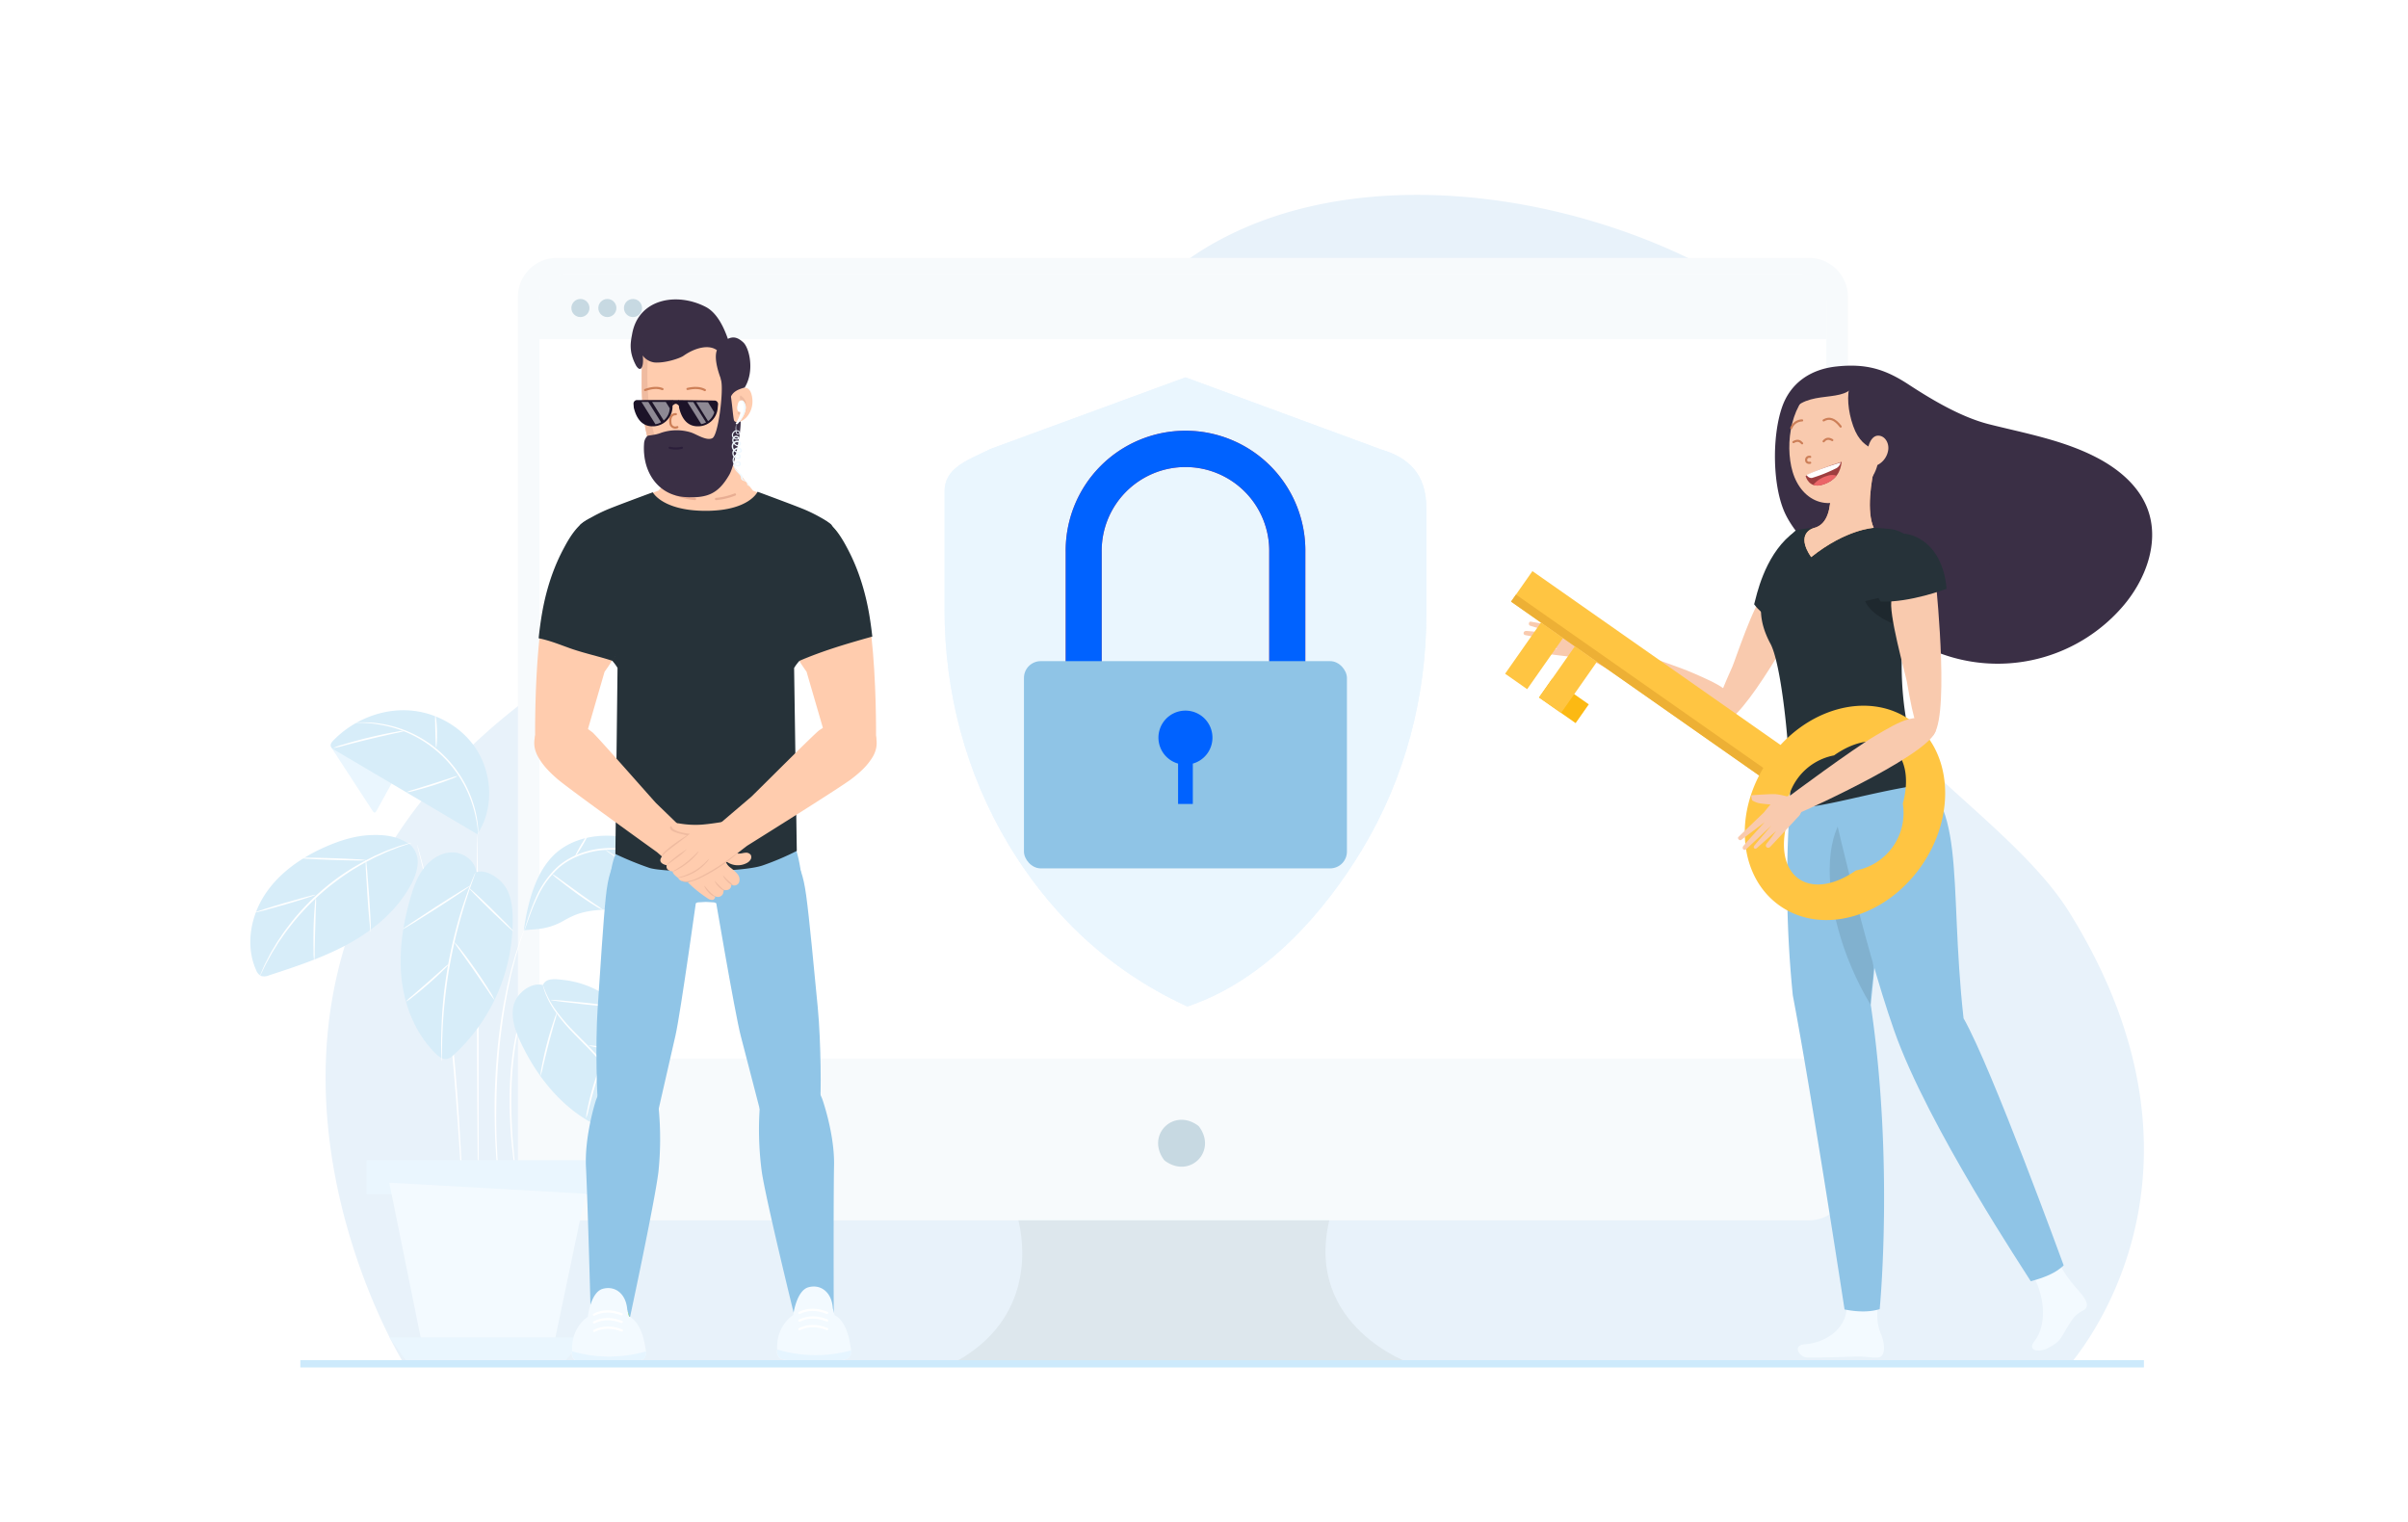 <svg xmlns="http://www.w3.org/2000/svg" xmlns:xlink="http://www.w3.org/1999/xlink" viewBox="0 0 1109.44 701.25"><defs><style>.cls-1,.cls-17,.cls-20,.cls-23,.cls-27,.cls-28,.cls-41{fill:none;}.cls-2{isolation:isolate;}.cls-16,.cls-3,.cls-32{fill:#fff;}.cls-4{fill:#e8f2fa;}.cls-5{fill:#f7fafc;}.cls-6{fill:#c7d9e2;}.cls-7{fill:#dde7ed;}.cls-8{fill:#eaf6fe;}.cls-9{opacity:0.8;}.cls-10{fill:#e9505b;}.cls-11{fill:#0062ff;}.cls-12{fill:#8fc4e6;}.cls-13{fill:#d7edf9;}.cls-14{fill:#f3faff;}.cls-15{fill:#53d300;}.cls-16{stroke:#53d300;stroke-width:0.45px;}.cls-16,.cls-45{stroke-miterlimit:10;}.cls-17,.cls-27{stroke:#2b1e3a;stroke-linejoin:round;}.cls-17,.cls-20,.cls-23,.cls-27,.cls-28,.cls-41{stroke-linecap:round;}.cls-17,.cls-20,.cls-23{stroke-width:1.05px;}.cls-18{fill:#90c5e7;}.cls-19{fill:#e6f5ff;}.cls-20{stroke:#fff;}.cls-21{fill:#ffccae;}.cls-22{fill:#263239;}.cls-23{stroke:#e8ad92;}.cls-24{fill:#efbba0;}.cls-25{fill:#3a2f45;}.cls-26,.cls-36{opacity:0.1;}.cls-26{mix-blend-mode:multiply;}.cls-27,.cls-28{stroke-width:1px;}.cls-28{stroke:#cd7f57;}.cls-29{fill:#d18665;}.cls-30{fill:#1c1328;}.cls-31{clip-path:url(#clip-path);}.cls-32{opacity:0.5;}.cls-33{clip-path:url(#clip-path-2);}.cls-34{fill:#f0f9ff;}.cls-35{fill:#f9caae;}.cls-37{fill:#f6ae76;}.cls-38{fill:#9e3e3f;}.cls-39{fill:#eb6568;}.cls-40{opacity:0.2;}.cls-41{stroke:#cc7e57;stroke-width:0.98px;}.cls-42{fill:#fcb913;}.cls-43{fill:#ffc542;}.cls-44{fill:#edb035;}.cls-45{fill:#dff2fd;stroke:#cdeafc;stroke-width:3.36px;}</style><clipPath id="clip-path"><path class="cls-1" d="M313.9,185.16l.22,3c1,4.35,3.3,7.38,7.38,7.38h0a7.78,7.78,0,0,0,7.89-7.18l.12-1.28a1.59,1.59,0,0,0-1.56-1.74Z"/></clipPath><clipPath id="clip-path-2"><path class="cls-1" d="M294.77,185.16a1.58,1.58,0,0,0-1.58,1.7l.09,1.3c1,4.35,3.31,7.38,7.38,7.38h0a7.78,7.78,0,0,0,7.89-7.18l.15-3.2Z"/></clipPath></defs><g class="cls-2"><g id="Layer_2" data-name="Layer 2"><g id="Layer_1-2" data-name="Layer 1"><rect class="cls-3" width="1109.44" height="701.25"/><path class="cls-4" d="M954,628.27c-49.35,0-768.2.17-768.62-1.11l-.07-.17a.78.78,0,0,1-.07-.23c-.27-.65-110.76-181.37,61-307.18,67.2-49.23-4.21-81.72,49.23-136.52,61.42-63,128.44,6.69,196.74-21.87,12.07-5,24.17-13.15,36.3-25.6a134.55,134.55,0,0,1,22.3-18.41q1.84-1.23,3.72-2.38a146.84,146.84,0,0,1,14.88-8q5.16-2.43,10.51-4.48h0a175.27,175.27,0,0,1,17.42-5.64,197.85,197.85,0,0,1,26-5.06q5.79-.75,11.68-1.19c76.31-5.7,162.19,26.38,206.5,73.27,8.93,9.44,49.5,58.29,17.52,125.44-20.2,42.4,64.4,82.89,94.46,131.3C1029.94,543.5,954.7,626.66,954,628.27Z"/><path class="cls-5" d="M618.79,562.2H833.4a18,18,0,0,0,18-18V136.8a18,18,0,0,0-18-18H256.61a18,18,0,0,0-18,18V544.2a18,18,0,0,0,18,18H618.79Z"/><path class="cls-6" d="M552.7,519.35c7.85,11.22-4.43,23.5-15.65,15.65a4,4,0,0,1-1-1c-7.82-11.21,4.44-23.48,15.65-15.65A3.81,3.81,0,0,1,552.7,519.35Z"/><path class="cls-3" d="M261.43,126.26H828.58a12.89,12.89,0,0,1,12.89,12.89V487.67a0,0,0,0,1,0,0H248.54a0,0,0,0,1,0,0V139.15A12.89,12.89,0,0,1,261.43,126.26Z"/><path class="cls-5" d="M260.7,126.26H831.48a10,10,0,0,1,10,10v20a0,0,0,0,1,0,0H248.54a0,0,0,0,1,0,0V138.42A12.17,12.17,0,0,1,260.7,126.26Z"/><circle class="cls-6" cx="267.42" cy="141.9" r="4.17"/><circle class="cls-6" cx="279.83" cy="141.9" r="4.17"/><circle class="cls-6" cx="291.64" cy="141.9" r="4.17"/><path class="cls-7" d="M612.45,562.2H469.2c2,8,9.09,45.55-30.67,66.08H650.27S600.88,611.33,612.45,562.2Z"/><path class="cls-8" d="M636.58,207.15l-90.4-33.31L456.65,206.7c-11.43,5.53-21.46,8.85-21.46,19.77v54.38c0,37.76,9.65,75.18,29.49,108.22,16.7,27.8,42.56,56.42,82.37,74.61,36.6-12.19,63.92-44.69,80.62-72.49,19.84-33,29.49-70.46,29.49-108.22v-48.9C657.16,218.5,649.11,210.89,636.58,207.15Z"/><g class="cls-9"><path class="cls-8" d="M636.58,207.15l-90.4-33.31L456.65,206.7c-11.43,5.53-21.46,8.85-21.46,19.77v54.38c0,37.76,9.65,75.18,29.49,108.22,16.7,27.8,42.56,56.42,82.37,74.61,36.6-12.19,63.92-44.69,80.62-72.49,19.84-33,29.49-70.46,29.49-108.22v-48.9C657.16,218.5,649.11,210.89,636.58,207.15Z"/></g><path class="cls-10" d="M601.38,344.8H584.77V254.38a38.6,38.6,0,1,0-77.19,0V344.8H491V254.38a55.21,55.21,0,1,1,110.41,0Z"/><path class="cls-11" d="M601.38,344.8H584.77V254.38a38.6,38.6,0,1,0-77.19,0V344.8H491V254.38a55.21,55.21,0,1,1,110.41,0Z"/><rect class="cls-12" x="471.77" y="304.58" width="148.8" height="95.47" rx="7.72"/><path class="cls-11" d="M558.61,339.87a12.44,12.44,0,1,0-15.83,11.91v18.6h6.79v-18.6A12.39,12.39,0,0,0,558.61,339.87Z"/><path class="cls-3" d="M220.34,547.16c-.22,0-.5-36.47-.63-81.44s-.05-81.44.17-81.44.5,36.45.62,81.44S220.56,547.16,220.34,547.16Z"/><path class="cls-3" d="M245,455.91a4.25,4.25,0,0,1-.3.84l-1,2.36-.72,1.7-.74,2.07-.85,2.38c-.3.84-.53,1.76-.82,2.71a108.63,108.63,0,0,0-3.1,13.57,165.62,165.62,0,0,0-1.72,17,228.79,228.79,0,0,0,.88,31c.35,4,.71,7.15,1,9.36.11,1,.2,1.88.28,2.55a3.74,3.74,0,0,1,0,.89,3.15,3.15,0,0,1-.2-.87c-.11-.66-.26-1.5-.43-2.53-.36-2.2-.8-5.39-1.23-9.35A204.83,204.83,0,0,1,235,498.47a155.69,155.69,0,0,1,1.79-17.05,103.21,103.21,0,0,1,3.28-13.62c.31-.95.57-1.86.88-2.7s.63-1.63.92-2.37l.8-2.06c.27-.62.55-1.17.79-1.68.46-.94.83-1.7,1.13-2.3A2.91,2.91,0,0,1,245,455.91Z"/><path class="cls-3" d="M242.2,426.42a8.49,8.49,0,0,1-.36,1.2c-.28.84-.67,2-1.15,3.39l-.85,2.44c-.27.91-.57,1.89-.89,2.95-.65,2.11-1.4,4.5-2.07,7.2-.35,1.35-.72,2.75-1.11,4.22s-.68,3-1,4.61c-.77,3.17-1.33,6.62-2,10.22-1.22,7.24-2.29,15.25-3,23.69s-1,16.53-1.11,23.88.07,14,.37,19.52c.1,2.78.28,5.28.42,7.49s.27,4.1.41,5.65.2,2.68.27,3.57a6.21,6.21,0,0,1,0,1.25,9.57,9.57,0,0,1-.2-1.23c-.1-.89-.24-2.08-.42-3.56s-.37-3.45-.54-5.65-.4-4.71-.53-7.49c-.38-5.56-.53-12.19-.55-19.56s.36-15.46,1.06-23.93,1.84-16.5,3.11-23.76c.73-3.61,1.32-7.06,2.12-10.24.38-1.59.74-3.13,1.09-4.61s.79-2.87,1.16-4.22c.71-2.69,1.5-5.09,2.19-7.19.34-1.05.66-2,.95-2.93s.64-1.69.92-2.43l1.29-3.34A6.72,6.72,0,0,1,242.2,426.42Z"/><path class="cls-3" d="M213.33,553.61a1.26,1.26,0,0,1-.06-.43c0-.33-.07-.74-.11-1.25l-.33-4.83c-.26-4.26-.64-10.31-1.11-17.76-1-15-2.35-35.71-4.87-58.49-1.29-11.39-2.79-22.21-4.34-32-.83-4.89-1.58-9.55-2.43-13.88s-1.62-8.38-2.39-12.05-1.54-7-2.19-9.89-1.27-5.41-1.79-7.45-.87-3.57-1.15-4.7c-.11-.5-.21-.9-.28-1.22a2,2,0,0,1-.07-.43,1.59,1.59,0,0,1,.15.41q.13.47.36,1.2l1.29,4.67c.57,2,1.23,4.51,1.91,7.41s1.55,6.2,2.31,9.88,1.69,7.7,2.5,12,1.65,9,2.5,13.9c1.59,9.81,3.11,20.64,4.4,32,2.53,22.8,3.83,43.54,4.65,58.54.41,7.51.69,13.58.86,17.78.08,2.06.14,3.67.18,4.84q0,.76,0,1.26A2.06,2.06,0,0,1,213.33,553.61Z"/><path class="cls-13" d="M219.43,401.81c-.48-5.17-5.7-9.06-10.89-9.12s-10,3.06-13.19,7.16S190.43,409,189,414c-3.49,12.17-5.4,25-3.91,37.53s6.6,24.95,15.62,33.83c1.47,1.45,3.37,2.89,5.38,2.46a6.46,6.46,0,0,0,2.84-1.75,84,84,0,0,0,27.26-63.87c-.14-4.78-.77-9.75-3.42-13.74s-8.82-8.21-13.33-6.61"/><path class="cls-8" d="M180.7,360.43Q177,367,173.39,373.67c-.17.3-.4.65-.75.68s-.67-.33-.88-.66l-19.32-29.64,4.45-2.53Z"/><path class="cls-13" d="M219.88,384.28,154,345.39a3,3,0,0,1-1.6-1.62c-.27-1,.47-1.91,1.17-2.64,9.06-9.35,22.23-14.77,35.22-13.83s25.48,8.44,31.83,19.8,6.57,26.39-.72,37.18"/><path class="cls-3" d="M163.48,333a3.77,3.77,0,0,1,.86-.11c.57,0,1.41-.13,2.49-.12a49.65,49.65,0,0,1,9.15.73,53.42,53.42,0,0,1,42.65,38.59,48.9,48.9,0,0,1,1.63,9c.12,1.08.1,1.92.13,2.49a3.06,3.06,0,0,1,0,.87c-.07,0-.15-1.19-.41-3.33a56,56,0,0,0-1.87-8.9A53.81,53.81,0,0,0,175.88,334a56.21,56.21,0,0,0-9-1C164.68,333,163.48,333.05,163.48,333Z"/><path class="cls-3" d="M211,357.44a15.46,15.46,0,0,1-3.33,1.51c-2.1.83-5,1.89-8.32,2.93s-6.29,1.87-8.48,2.41a15.53,15.53,0,0,1-3.59.68,18.31,18.31,0,0,1,3.44-1.22l8.4-2.62,8.36-2.7A17.51,17.51,0,0,1,211,357.44Z"/><path class="cls-3" d="M200.58,329.56c.22,0,.68,3.27.78,7.36s-.19,7.39-.4,7.38-.28-3.31-.39-7.36S200.36,329.58,200.58,329.56Z"/><path class="cls-3" d="M153.41,344.66a27.83,27.83,0,0,1,4.78-1.69c3-.92,7.17-2.09,11.82-3.21s8.89-2,12-2.52a30.32,30.32,0,0,1,5-.68,34.8,34.8,0,0,1-4.92,1.23c-3.05.68-7.26,1.62-11.9,2.74s-8.82,2.19-11.84,3A38.2,38.2,0,0,1,153.41,344.66Z"/><path class="cls-13" d="M189.5,389.58c-5.67-4.3-11.67-5.14-18.77-4.86s-14,2.45-20.54,5.3c-11.11,4.87-21.56,12-28.2,22.19s-8.95,23.6-4,34.66a5,5,0,0,0,2.25,2.73,5.41,5.41,0,0,0,3.72-.28c12.64-4.13,25.37-8.29,37-14.74s22.2-15.43,28.43-27.17a23.24,23.24,0,0,0,3-9,11.21,11.21,0,0,0-2.89-8.81"/><path class="cls-3" d="M189.61,388.25a5.52,5.52,0,0,1-.91.37l-2.65.91-1.92.64c-.69.25-1.43.56-2.24.87-1.6.65-3.45,1.29-5.41,2.24l-3.1,1.41c-1.07.5-2.14,1.11-3.28,1.69-2.29,1.12-4.61,2.56-7.08,4a112.1,112.1,0,0,0-27.88,24.53c-1.76,2.26-3.48,4.38-4.89,6.51-.72,1.05-1.46,2-2.09,3l-1.79,2.89c-1.19,1.82-2.07,3.58-2.91,5.08-.41.76-.82,1.45-1.15,2.11l-.88,1.82-1.24,2.51a4.13,4.13,0,0,1-.49.86,5.74,5.74,0,0,1,.34-.92l1.11-2.58.82-1.85c.32-.67.7-1.38,1.1-2.15.81-1.53,1.65-3.32,2.82-5.16l1.76-2.94c.62-1,1.35-2,2.06-3.09,1.4-2.16,3.11-4.3,4.87-6.59a108.17,108.17,0,0,1,28.06-24.69c2.5-1.45,4.84-2.88,7.16-4,1.15-.57,2.23-1.17,3.32-1.66l3.14-1.37c2-.92,3.86-1.53,5.48-2.14.81-.3,1.56-.59,2.27-.82l2-.57,2.69-.78A4.47,4.47,0,0,1,189.61,388.25Z"/><path class="cls-3" d="M145.33,412.22c.06.21-6.11,2.2-13.79,4.44s-13.94,3.9-14,3.69,6.11-2.2,13.79-4.44S145.27,412,145.33,412.22Z"/><path class="cls-3" d="M144.76,442.65a22.73,22.73,0,0,1-.3-4.3c-.07-2.65-.08-6.33,0-10.38s.33-7.72.55-10.36a23.07,23.07,0,0,1,.54-4.28,25.41,25.41,0,0,1,0,4.31c-.09,2.91-.2,6.44-.32,10.35s-.19,7.45-.26,10.36A24.46,24.46,0,0,1,144.76,442.65Z"/><path class="cls-3" d="M170.82,429.37c-.21,0-.91-7.45-1.54-16.66s-1-16.7-.76-16.72.91,7.45,1.54,16.67S171,429.35,170.82,429.37Z"/><path class="cls-3" d="M138.38,395.27a24.61,24.61,0,0,1,4.42-.13c2.73,0,6.49.1,10.64.23s7.91.31,10.63.47a25.71,25.71,0,0,1,4.4.42,23.6,23.6,0,0,1-4.41.14c-2.72,0-6.49-.1-10.65-.24s-7.91-.3-10.63-.47A24.65,24.65,0,0,1,138.38,395.27Z"/><path class="cls-3" d="M203.53,488.87a3.79,3.79,0,0,1-.1-.9c0-.67-.06-1.53-.11-2.59-.1-2.24-.12-5.5,0-9.53s.34-8.81.81-14.12,1.26-11.11,2.32-17.16,2.41-11.76,3.75-16.91,2.79-9.73,4.12-13.53,2.45-6.86,3.32-8.94l1-2.38a4.41,4.41,0,0,1,.4-.82,3.51,3.51,0,0,1-.25.87c-.22.64-.51,1.45-.86,2.44-.78,2.11-1.85,5.18-3.08,9s-2.6,8.41-3.94,13.54-2.59,10.84-3.68,16.87-1.82,11.82-2.37,17.09-.84,10.06-1,14.07-.22,7.26-.21,9.51c0,1.05,0,1.91,0,2.59A3.51,3.51,0,0,1,203.53,488.87Z"/><path class="cls-3" d="M207,443.91a17.39,17.39,0,0,1-2.62,2.89c-1.71,1.7-4.13,4-6.89,6.4s-5.35,4.52-7.25,6a18.06,18.06,0,0,1-3.21,2.23,20.7,20.7,0,0,1,2.85-2.66l7.09-6.15,7-6.22A21.2,21.2,0,0,1,207,443.91Z"/><path class="cls-3" d="M227.86,460.71a32,32,0,0,1-2.8-3.87l-6.51-9.51-6.65-9.41a30.27,30.27,0,0,1-2.66-4,27.11,27.11,0,0,1,3.11,3.64c1.83,2.32,4.27,5.59,6.85,9.29s4.79,7.13,6.33,9.65A27.2,27.2,0,0,1,227.86,460.71Z"/><path class="cls-3" d="M216.94,407.87c.11.19-6.81,4.85-15.48,10.42s-15.78,9.94-15.9,9.75,6.81-4.84,15.47-10.41S216.82,407.69,216.94,407.87Z"/><path class="cls-3" d="M236.47,429c-.15.15-4.84-4.18-10.48-9.68s-10.08-10.1-9.93-10.25,4.85,4.17,10.49,9.68S236.63,428.8,236.47,429Z"/><path class="cls-13" d="M241.39,428.54l5.94-.5a29.54,29.54,0,0,0,12-3.67,47.18,47.18,0,0,1,5.59-2.82c7.36-2.95,15.56-2.42,23.48-2.82a97.12,97.12,0,0,0,37.34-9.54,3.71,3.71,0,0,0,1.63-1.48c1.22-2.23-1.05-4.21-3-5.41-10-6.18-20.22-12.43-31.58-15.5s-24.26-2.54-34,4.13c-11.38,7.83-15.53,23.92-17.45,37.61"/><path class="cls-3" d="M327.52,407a6.66,6.66,0,0,1-1-.47L323.69,405c-2.44-1.28-6-3.18-10.41-5.31a97.06,97.06,0,0,0-16.12-6.22,53.38,53.38,0,0,0-20.89-1.69c-7.4,1-14.22,3.86-19,8.18a42.38,42.38,0,0,0-9.91,13.93c-2.09,4.46-3.38,8.25-4.32,10.84l-1.06,3a5.69,5.69,0,0,1-.41,1,5.21,5.21,0,0,1,.26-1.08c.24-.77.54-1.78.92-3a99.81,99.81,0,0,1,4.1-11,42.36,42.36,0,0,1,9.94-14.24c4.92-4.46,11.89-7.42,19.43-8.41a53.2,53.2,0,0,1,21.18,1.77,93.82,93.82,0,0,1,16.17,6.41c4.44,2.21,7.92,4.18,10.32,5.55l2.75,1.61A6,6,0,0,1,327.52,407Z"/><path class="cls-3" d="M313.23,414.65c-.12.18-7.9-4.85-17.37-11.24s-17.05-11.71-16.93-11.89,7.9,4.85,17.37,11.24S313.36,414.47,313.23,414.65Z"/><path class="cls-3" d="M305.76,390.78c0,.2-2.66.9-6.07,1.21s-6.2.12-6.19-.09,2.75-.38,6.12-.69S305.72,390.55,305.76,390.78Z"/><path class="cls-3" d="M270.88,384.53c.19.11-.95,2.39-2.55,5.1s-3,4.81-3.23,4.7.95-2.39,2.55-5.1S270.69,384.41,270.88,384.53Z"/><path class="cls-3" d="M277.85,419.24a22,22,0,0,1-3.74-2c-2.25-1.37-5.29-3.37-8.53-5.72s-6.11-4.59-8.16-6.22a21.89,21.89,0,0,1-3.23-2.77,22.25,22.25,0,0,1,3.56,2.32l8.29,6c3.24,2.35,6.21,4.41,8.37,5.89A25.23,25.23,0,0,1,277.85,419.24Z"/><path class="cls-13" d="M250.14,453.81c-5.67-1.5-12.43,4-13.6,9.77s1,11.63,3.51,16.92c5.59,11.73,13.3,22.61,23.46,30.7s22.88,13.27,35.87,13.21c-2.39-11.14.64-22.78-.7-34.1a44.36,44.36,0,0,0-39.28-38.89c-3.62-.39-7.81-1-9.26,2.39"/><path class="cls-3" d="M299.38,524.41a4.22,4.22,0,0,1-.8-.38,15.12,15.12,0,0,1-2.12-1.42,22,22,0,0,1-5.61-7.49c-.9-1.76-1.91-3.67-2.9-5.78l-3.05-6.75a65.48,65.48,0,0,0-3.75-7.21,56.33,56.33,0,0,0-5.16-7c-3.89-4.56-8.06-8.51-11.67-12.28a79.1,79.1,0,0,1-8.89-10.67,39.14,39.14,0,0,1-4.35-8.3c-.36-1.05-.63-1.86-.76-2.43a4.81,4.81,0,0,1-.18-.87c.08,0,.4,1.16,1.23,3.19a42.72,42.72,0,0,0,4.52,8.1,84.53,84.53,0,0,0,8.95,10.47c3.63,3.74,7.82,7.67,11.75,12.28a55.71,55.71,0,0,1,5.22,7.13,65,65,0,0,1,3.75,7.31c1.05,2.38,2.05,4.65,3,6.78s1.94,4,2.81,5.79a23,23,0,0,0,5.3,7.51C298.31,523.8,299.43,524.33,299.38,524.41Z"/><path class="cls-3" d="M270.05,515.15a16.18,16.18,0,0,1,.52-3.82c.44-2.34,1.17-5.54,2.15-9s2-6.61,2.88-8.83a16.64,16.64,0,0,1,1.55-3.53,20.52,20.52,0,0,1-1,3.71c-.7,2.26-1.67,5.39-2.65,8.87s-1.79,6.64-2.37,8.94A20.86,20.86,0,0,1,270.05,515.15Z"/><path class="cls-3" d="M298.31,487.8a22.75,22.75,0,0,1-4-.91c-2.44-.64-5.82-1.52-9.57-2.36s-7.18-1.51-9.67-2a23.77,23.77,0,0,1-4-.88,19.47,19.47,0,0,1,4.09.33c2.51.33,6,.91,9.75,1.76s7.15,1.81,9.56,2.59A20.48,20.48,0,0,1,298.31,487.8Z"/><path class="cls-3" d="M249,495.75a23.76,23.76,0,0,1,.62-4.42c.5-2.71,1.29-6.43,2.35-10.5s2.19-7.7,3.08-10.31a23.63,23.63,0,0,1,1.62-4.16,26.44,26.44,0,0,1-1.09,4.32c-.75,2.65-1.79,6.3-2.84,10.35s-1.94,7.74-2.58,10.42A26.3,26.3,0,0,1,249,495.75Z"/><path class="cls-3" d="M285.29,464c0,.22-7.1-.35-15.81-1.28s-15.76-1.84-15.74-2.06,7.11.36,15.82,1.28S285.32,463.76,285.29,464Z"/><rect class="cls-8" x="169.08" y="534.7" width="110.84" height="15.23"/><path class="cls-8" d="M280.11,550.12H168.89V534.51H280.11Zm-110.84-.38H279.73V534.89H169.27Z"/><polygon class="cls-14" points="179.36 544.86 195.31 623.57 254.34 623.57 269.77 549.93 179.36 544.86"/><polygon class="cls-8" points="179.36 616.12 187.87 627.82 259.62 627.82 269.77 616.12 179.36 616.12"/><path class="cls-15" d="M371,238.18a17.65,17.65,0,1,1-17.65,17.65A17.67,17.67,0,0,1,371,238.18m0-.45a18.1,18.1,0,1,0,18.1,18.1,18.1,18.1,0,0,0-18.1-18.1Z"/><path class="cls-15" d="M371,253.14a2.7,2.7,0,1,1-2.7,2.69,2.7,2.7,0,0,1,2.7-2.69m0-.45a3.15,3.15,0,1,0,3.14,3.14,3.15,3.15,0,0,0-3.14-3.14Z"/><line class="cls-16" x1="371.03" y1="250.69" x2="371.03" y2="260.97"/><line class="cls-16" x1="376.17" y1="255.83" x2="365.89" y2="255.83"/><path class="cls-17" d="M325.13,282.38c0,5.41,0,10.81,0,16.27"/><path class="cls-17" d="M325.13,276.35v1.36"/><path class="cls-18" d="M288.76,519.59c-9.47-1.53-12.4-7.3-13.19-11.44-.49-1.65-1.34-26.59-.22-43.46s2.67-41.2,3.77-51.51,2.61-13,5.15-18.39,10.37-10.55,18.22-9.56c0,0,8.88.68,14.64,7.32s4.51,16,4.51,16-8,57.71-10.41,68.4l-7.72,33.76S298.22,521.13,288.76,519.59Z"/><circle class="cls-1" cx="301.51" cy="405.52" r="20.3"/><path class="cls-1" d="M305,405.78a3.52,3.52,0,1,1-3.26-3.78A3.53,3.53,0,0,1,305,405.78Z"/><line class="cls-1" x1="301.93" y1="399.77" x2="301.09" y2="411.27"/><line class="cls-1" x1="295.76" y1="405.1" x2="307.26" y2="405.94"/><circle class="cls-1" cx="289.82" cy="505.04" r="14.59"/><path class="cls-1" d="M292.35,505.22a2.53,2.53,0,1,1-2.34-2.71A2.53,2.53,0,0,1,292.35,505.22Z"/><line class="cls-1" x1="290.13" y1="500.9" x2="289.52" y2="509.17"/><line class="cls-1" x1="285.69" y1="504.74" x2="293.96" y2="505.34"/><path class="cls-18" d="M272.13,605.29c0-2.58-1.42-53.21-2.15-67.55s4.48-30.53,4.48-30.53,4.65-14.52,16.18-13.7,12.85,17.22,12.85,17.22a148,148,0,0,1-.14,29.21C301.6,554.12,290,608.07,290,608.07s-.62,10.17-9.67,9.51S272.15,607.88,272.13,605.29Z"/><circle class="cls-1" cx="289.8" cy="505.04" r="11.56"/><path class="cls-1" d="M291.8,505.18A2,2,0,1,1,290,503,2,2,0,0,1,291.8,505.18Z"/><line class="cls-1" x1="290.04" y1="501.76" x2="289.56" y2="508.31"/><line class="cls-1" x1="286.52" y1="504.8" x2="293.07" y2="505.28"/><path class="cls-15" d="M281,599.9l.64,0a8.63,8.63,0,0,1-.62,17.23c-.21,0-.42,0-.64,0A8.63,8.63,0,0,1,281,599.9m0-.45a9.08,9.08,0,0,0-.65,18.13c.23,0,.45,0,.67,0a9.07,9.07,0,0,0,.66-18.12c-.23,0-.45,0-.68,0Z"/><path class="cls-15" d="M281,607.4h.09a1.13,1.13,0,0,1,1,1.21,1.13,1.13,0,0,1-1.12,1h-.09a1.11,1.11,0,0,1-.77-.39,1.08,1.08,0,0,1-.27-.81A1.13,1.13,0,0,1,281,607.4m0-.45a1.58,1.58,0,0,0-.11,3.15H281a1.57,1.57,0,0,0,.11-3.14Z"/><line class="cls-16" x1="281.18" y1="605.96" x2="280.81" y2="611.1"/><line class="cls-16" x1="278.42" y1="608.34" x2="283.57" y2="608.72"/><path class="cls-14" d="M289,603.33c-.6-7.56-5.82-11.17-11.37-9.56s-6.82,12.89-6.82,12.89-7.86,4.81-7.23,15.89a5.74,5.74,0,0,1-.09.71,3.68,3.68,0,0,0,3.12,4,81.57,81.57,0,0,0,28.09-.37,3.66,3.66,0,0,0,2.92-4.1l0-.22c-.68-4.62-2.07-13.09-7.79-16.15Z"/><path class="cls-19" d="M266.64,627.24a81.57,81.57,0,0,0,28.09-.37,3.66,3.66,0,0,0,2.92-4.1l0-.22a61.24,61.24,0,0,1-34,0c0,.23-.07.47-.09.71A3.68,3.68,0,0,0,266.64,627.24Z"/><path class="cls-20" d="M286.39,605.46q-7-2.7-12.74.2"/><path class="cls-20" d="M286.45,609q-7-2.7-12.74.2"/><path class="cls-20" d="M286.51,612.92q-7-2.7-12.74.21"/><circle class="cls-1" cx="280.59" cy="609" r="7.71"/><path class="cls-1" d="M281.93,609a1.34,1.34,0,0,1-1.31,1.37,1.36,1.36,0,0,1-1.37-1.32,1.34,1.34,0,0,1,1.32-1.36A1.33,1.33,0,0,1,281.93,609Z"/><line class="cls-1" x1="280.56" y1="606.8" x2="280.63" y2="611.19"/><line class="cls-1" x1="278.4" y1="609.03" x2="282.79" y2="608.96"/><path class="cls-18" d="M365,519.22c9.41-1.82,12.18-7.68,12.84-11.83.43-1.67.54-26.62-1.09-43.45s-3.89-41.1-5.31-51.37-3-12.91-5.69-18.23-10.69-10.24-18.51-9c0,0-8.85.94-14.41,7.76s-4,16.14-4,16.14,9.7,57.45,12.46,68S350,510.8,350,510.8,355.54,521,365,519.22Z"/><circle class="cls-1" cx="348.8" cy="405.58" r="20.3"/><path class="cls-1" d="M345.29,405.94a3.53,3.53,0,1,0,3.15-3.87A3.53,3.53,0,0,0,345.29,405.94Z"/><line class="cls-1" x1="348.2" y1="399.84" x2="349.39" y2="411.31"/><line class="cls-1" x1="354.53" y1="404.98" x2="343.06" y2="406.17"/><circle class="cls-1" cx="363.46" cy="504.7" r="14.59"/><path class="cls-1" d="M360.94,505a2.53,2.53,0,1,0,5-.52,2.53,2.53,0,1,0-5,.52Z"/><line class="cls-1" x1="363.03" y1="500.58" x2="363.88" y2="508.83"/><line class="cls-1" x1="367.58" y1="504.28" x2="359.33" y2="505.13"/><path class="cls-18" d="M384.15,604.38c-.06-2.58-.17-53.23.12-67.59s-5.39-30.38-5.39-30.38S373.79,492,362.29,493.2,350,510.8,350,510.8a147.7,147.7,0,0,0,1,29.2c2.16,14.11,15.38,67.7,15.38,67.7s.92,10.14,9.95,9.21S384.2,607,384.15,604.38Z"/><circle class="cls-1" cx="363.48" cy="504.7" r="11.56"/><path class="cls-1" d="M361.48,504.91a2,2,0,1,0,1.8-2.21A2,2,0,0,0,361.48,504.91Z"/><line class="cls-1" x1="363.14" y1="501.43" x2="363.82" y2="507.97"/><line class="cls-1" x1="366.75" y1="504.36" x2="360.22" y2="505.04"/><circle class="cls-1" cx="375.38" cy="607.88" r="9.08"/><path class="cls-1" d="M373.82,608a1.57,1.57,0,1,0,1.4-1.73A1.57,1.57,0,0,0,373.82,608Z"/><line class="cls-1" x1="375.12" y1="605.32" x2="375.65" y2="610.45"/><line class="cls-1" x1="377.95" y1="607.62" x2="372.82" y2="608.15"/><path class="cls-14" d="M383.72,602.71c-.52-7.56-5.7-11.23-11.27-9.68s-7,12.81-7,12.81-7.9,4.72-7.4,15.81a6.27,6.27,0,0,1-.09.71,3.67,3.67,0,0,0,3.07,4,81.55,81.55,0,0,0,28.1,0,3.66,3.66,0,0,0,3-4.07,1.92,1.92,0,0,1,0-.22c-.63-4.63-1.93-13.11-7.61-16.24Z"/><path class="cls-19" d="M361.06,626.37a81.55,81.55,0,0,0,28.1,0,3.66,3.66,0,0,0,3-4.07,1.92,1.92,0,0,1,0-.22,61.31,61.31,0,0,1-34-.38c0,.23-.07.46-.09.71A3.67,3.67,0,0,0,361.06,626.37Z"/><path class="cls-20" d="M381.06,604.82q-6.94-2.79-12.75,0"/><path class="cls-20" d="M381.07,608.32q-6.94-2.77-12.74.06"/><path class="cls-20" d="M381.09,612.28q-6.94-2.78-12.75.06"/><circle class="cls-1" cx="375.22" cy="608.28" r="7.71"/><path class="cls-1" d="M376.56,608.28a1.34,1.34,0,0,1-1.34,1.34,1.33,1.33,0,0,1-1.34-1.33,1.34,1.34,0,0,1,1.33-1.35A1.36,1.36,0,0,1,376.56,608.28Z"/><line class="cls-1" x1="375.21" y1="606.09" x2="375.23" y2="610.48"/><line class="cls-1" x1="373.02" y1="608.29" x2="377.41" y2="608.27"/><path class="cls-21" d="M382.51,241.83c-1.36-1.27-6.22-4.32-11.87-6.77-5-2.15-23.69-9-23.69-9L336.4,212.71l-11.21,1.77L314,212.71,303.43,226s-18.72,6.88-23.7,9c-5.64,2.45-10.51,5.5-11.86,6.77-3.17,4.62-2,18,.93,26.71s5,17.92,9.51,30.11c1.12,3,4.74,6,6.52,9.15L284,380.58h82.4l-.84-72.78c1.77-3.14,5.4-6.12,6.52-9.15,4.49-12.19,6.61-21.36,9.5-30.11S385.68,246.45,382.51,241.83Z"/><path class="cls-18" d="M366.63,390.87H283.75l0,2.53s-2.48,4.35-2.83,14.74c5.29,15.92,36.25,9.51,37.84,8.74s2.76-1.17,2.76-1.17l3.7-.21,3.7.21a10.78,10.78,0,0,1,2.76,1.17c1.62.95,39.7,11.25,37.35-14.71a64.71,64.71,0,0,0-2.35-11.09Z"/><path class="cls-22" d="M383,241.67c-1.36-1.27-6.26-4.33-11.95-6.77-3.38-1.46-16.07-6.17-22-8.36,0,0-3.89,8.79-23.89,8.79s-24.4-8.54-24.4-8.54c-6,2.21-18.1,6.71-21.34,8.11-5.69,2.44-10.59,5.5-12,6.77-3.2,4.62-2,18,.94,26.74s5,17.93,9.59,30.13c1.12,3,4.78,6,6.57,9.17l-1,85.71a149.43,149.43,0,0,0,15.63,6.39c7.11,2.29,42.95,2.19,52.36-1.16A124.5,124.5,0,0,0,367.11,392l-1.24-84.25c1.79-3.15,5.45-6.14,6.57-9.17,4.53-12.2,6.66-21.37,9.58-30.13S386.17,246.29,383,241.67Z"/><path class="cls-23" d="M329.91,229.89a31.7,31.7,0,0,0,8.68-2.07"/><path class="cls-23" d="M320.19,229.89a31.78,31.78,0,0,1-8.69-2.07"/><path class="cls-21" d="M331.54,379.5c-.83.62-7.61,5.4-3.2,12.09,3.9,5.92,11,1.83,11.57,1.37s4.3-3.32,4.3-3.32,42.11-26.28,47.93-30.66,7.88-7.26,9-8.85,5.55-7.71.14-15.59c-7.32-8.26-15.43-3-15.43-3a84.52,84.52,0,0,0-8.44,4.91c-2.42,1.82-25.89,25.39-31.24,30.58Z"/><circle class="cls-1" cx="334.75" cy="387.13" r="7.8"/><path class="cls-1" d="M333.93,386.05a1.35,1.35,0,1,0,1.9.27A1.36,1.36,0,0,0,333.93,386.05Z"/><line class="cls-1" x1="336.52" y1="385.8" x2="332.98" y2="388.46"/><line class="cls-1" x1="336.08" y1="388.9" x2="333.41" y2="385.36"/><circle class="cls-1" cx="392.5" cy="341.17" r="11.01"/><path class="cls-1" d="M391.35,339.64A1.91,1.91,0,1,0,394,340,1.91,1.91,0,0,0,391.35,339.64Z"/><line class="cls-1" x1="394.99" y1="339.29" x2="390" y2="343.05"/><line class="cls-1" x1="394.38" y1="343.66" x2="390.61" y2="338.67"/><path class="cls-21" d="M401.37,292.11c-5.53,1.67-11.06,3.29-16.5,5.21-5.7,2-11.12,4.75-16.72,7,2.05,3.28,3.45,5.11,3.45,5.11L382,345.16s4.53,9.11,13.73,6.56,7.89-13,7.89-13S403.86,313.78,401.37,292.11Z"/><path class="cls-22" d="M401.9,293.26c-.42-3.69-.91-7.3-1.5-10.69-3-17.05-8.49-27.17-10.74-31.34-5.32-9.81-9.34-11.31-10.81-12.14a18.59,18.59,0,0,0-20.49,3.71c-8.16,7.6-5.41,18.78-5.41,18.78s1.64,15.88,7.08,28.14A115.52,115.52,0,0,0,368,304.58C379,299.81,390.4,296.47,401.9,293.26Z"/><circle class="cls-1" cx="392.57" cy="341.17" r="11.01"/><path class="cls-1" d="M390.65,341.17a1.92,1.92,0,1,0,1.92-1.91A1.92,1.92,0,0,0,390.65,341.17Z"/><line class="cls-1" x1="392.57" y1="338.04" x2="392.57" y2="344.29"/><line class="cls-1" x1="395.69" y1="341.17" x2="389.44" y2="341.17"/><path class="cls-21" d="M316,383.27c.79.67,7.25,5.88,2.43,12.27-4.28,5.66-11.1,1.13-11.64.63s-4.08-3.59-4.08-3.59-40.34-28.92-45.86-33.67-7.41-7.75-8.43-9.4-5-8.05.86-15.57c7.83-7.78,15.58-2,15.58-2a84.89,84.89,0,0,1,8.11,5.44c2.3,2,24.22,27,29.22,32.52Z"/><circle class="cls-1" cx="312.31" cy="390.68" r="7.8"/><path class="cls-1" d="M313.19,389.65a1.36,1.36,0,1,1-1.91.15A1.35,1.35,0,0,1,313.19,389.65Z"/><line class="cls-1" x1="310.62" y1="389.24" x2="313.99" y2="392.12"/><line class="cls-1" x1="310.86" y1="392.36" x2="313.75" y2="389"/><circle class="cls-1" cx="257.62" cy="341.11" r="11.01"/><path class="cls-1" d="M258.86,339.66a1.91,1.91,0,1,1-2.69.21A1.92,1.92,0,0,1,258.86,339.66Z"/><line class="cls-1" x1="255.25" y1="339.08" x2="259.99" y2="343.15"/><line class="cls-1" x1="255.58" y1="343.49" x2="259.65" y2="338.74"/><path class="cls-21" d="M248.75,292.27c-2.47,21.63-2.19,46.49-2.19,46.49s-1.32,10.41,7.89,13,13.73-6.56,13.73-6.56l10.36-35.71a85,85,0,0,0,5.17-8C272.66,296.57,260,296.7,248.75,292.27Z"/><path class="cls-22" d="M291.78,242.8a18.59,18.59,0,0,0-20.49-3.71c-1.47.83-5.49,2.33-10.81,12.14-2.26,4.17-7.79,14.29-10.75,31.34-.63,3.63-1.14,7.51-1.57,11.47,5.11,1,9.92,3,14.88,4.76,6.31,2.19,12.87,3.57,19.21,5.65a115.46,115.46,0,0,0,7.85-14.73c5.45-12.26,7.09-28.14,7.09-28.14S299.94,250.4,291.78,242.8Z"/><circle class="cls-1" cx="279.11" cy="255.83" r="18.1"/><path class="cls-1" d="M282.25,255.83a3.15,3.15,0,1,1-3.14-3.14A3.15,3.15,0,0,1,282.25,255.83Z"/><line class="cls-1" x1="279.11" y1="250.69" x2="279.11" y2="260.97"/><line class="cls-1" x1="273.97" y1="255.83" x2="284.25" y2="255.83"/><circle class="cls-1" cx="257.57" cy="341.17" r="11.01"/><path class="cls-1" d="M259.48,341.17a1.91,1.91,0,1,1-1.91-1.91A1.91,1.91,0,0,1,259.48,341.17Z"/><line class="cls-1" x1="257.57" y1="338.04" x2="257.57" y2="344.29"/><line class="cls-1" x1="254.45" y1="341.17" x2="260.7" y2="341.17"/><path class="cls-24" d="M312.31,379.7c-3,.62-4.37,1-3.22,2.52s7.44,2.57,7.44,2.57-12.23,7.59-11.55,9.79,4.29,2.49,4.55,2.3,15.06-9.75,15.06-9.75-2.25-4.82-2.83-4.82S312.31,379.7,312.31,379.7Z"/><path class="cls-21" d="M338.18,392.12a2.55,2.55,0,0,0,2.43,1.12c.95,0,1.87-.34,2.81-.39a2.66,2.66,0,0,1,2.48,1,2.2,2.2,0,0,1-.08,2.15,4.36,4.36,0,0,1-1.62,1.51,8.83,8.83,0,0,1-10-1"/><path class="cls-21" d="M316.93,406.51a56.31,56.31,0,0,0,9,7.27,3.54,3.54,0,0,0,2.37.79c.84-.14,1.51-1.23.94-1.87a2.55,2.55,0,0,0,4-2.72.08.08,0,0,1,.1-.1,2.89,2.89,0,0,0,2.55-.18,2.16,2.16,0,0,0,.95-2.43c.86,1.16,2.93.7,3.59-.59a3.94,3.94,0,0,0-.68-4.05,19.36,19.36,0,0,0-3.21-2.91,6.34,6.34,0,0,1-2.41-3.5"/><path class="cls-24" d="M329.57,413.18a6.18,6.18,0,0,1-3.06-2c-1.44-1.45-2.08-3-1.93-3.08s1,1.28,2.36,2.65S329.65,413,329.57,413.18Z"/><path class="cls-24" d="M333.9,410.49a9.58,9.58,0,0,1-4.68-4.63c.14-.1,1.07,1,2.36,2.3S334,410.35,333.9,410.49Z"/><path class="cls-24" d="M337.68,407.82a5.87,5.87,0,0,1-2.63-1.76c-1.28-1.24-2-2.5-1.84-2.59s1,1,2.26,2.15S337.78,407.68,337.68,407.82Z"/><path class="cls-21" d="M309.32,380.32s-.34-1.48,3.46-1a43.54,43.54,0,0,0,9.79.62c4.27-.22,11.21-1.44,11.21-1.44l11.16,9.83s-11.41,10-14.83,11.81-10.37,6.25-14.32,6c-3-.16-3.28-1.66-3.28-1.66s-2.94-2-2.5-3c0,0-3.49-.19-2.84-2.86,0,0-2.48-.46-2.88-1.88s1.47-3.09,2.19-3.8c1.16-1.15,11.32-8.61,11.36-8.82C317.84,384.15,309.17,383.29,309.32,380.32Z"/><path class="cls-24" d="M316.53,391.16a30.56,30.56,0,0,1-4.57,3.9c-2.62,2-4.83,3.56-4.93,3.42a58.89,58.89,0,0,1,9.5-7.32Z"/><path class="cls-24" d="M321.9,392.2a7,7,0,0,1-1.33,1.82,29.65,29.65,0,0,1-4,3.73A29,29,0,0,1,312,400.7a7,7,0,0,1-2.08.85c-.09-.16,3-1.68,6.29-4.27S321.76,392.08,321.9,392.2Z"/><path class="cls-24" d="M326.7,395.64a7.39,7.39,0,0,1-1.51,2.05A21.64,21.64,0,0,1,314.76,404a7.48,7.48,0,0,1-2.51.38c-.05-.19,3.82-.82,7.87-3.29S326.56,395.51,326.7,395.64Z"/><path class="cls-24" d="M340.33,392.45a4.47,4.47,0,0,1-.84.87c-.57.53-1.41,1.27-2.49,2.14a73.27,73.27,0,0,1-8.93,6.16c-1.83,1.08-3.62,2-5.28,2.82a19.16,19.16,0,0,1-4.6,1.71,7.33,7.33,0,0,1-3.32,0,2.89,2.89,0,0,1-1.12-.48,8.38,8.38,0,0,0,4.35.06,21.27,21.27,0,0,0,4.45-1.8c1.63-.82,3.39-1.77,5.21-2.84a95.59,95.59,0,0,0,9-6C339,393.47,340.27,392.38,340.33,392.45Z"/><path class="cls-21" d="M295.93,164.27c-2,41,6.45,56,22.25,56,22.39-2,27.61-36.14,22.24-53.39-1.24-4-6-11.86-13.07-15.52C316.19,145.54,296.69,146.9,295.93,164.27Z"/><path class="cls-24" d="M299.8,192.48a49.11,49.11,0,0,0,2.05,8.9c1,2.75,2.12,5.43,2.87,8.25a.65.65,0,0,0,.3.42s0,0,0,.06a4.59,4.59,0,0,1-.63,3.53.76.76,0,0,0-.17.38c-6.53-7.78-9.56-23.39-8.3-49.75l2.63-.77c-.17,3.25-.29,6.5-.29,9.76A125,125,0,0,0,299.8,192.48Z"/><path class="cls-21" d="M339.65,181.21c.76-2.51,6.28-5.36,7,2.73.53,5.95-3.68,10.51-7,10.51Z"/><path class="cls-25" d="M335.35,156.11c2.21-1.06,4.27-1,7.11,1.63s5.29,13.31.64,20.8c-3.49.94-5.61,2.11-6.62,4.79-2.66-3.75-8.37-16.45-6.18-22-3.7-2.76-10.11-1.14-15.36,2.56-1.73,1.22-8.62,3.49-13.42,3.09a7.9,7.9,0,0,1-5.4-3.2c.58,4.79-.74,8.26-3,4.74-3.64-6.68-2.51-11.15-1.81-14.93,2.94-15.79,20.25-19.15,33.74-12.25C330.74,144.21,333.84,151.77,335.35,156.11Z"/><path class="cls-25" d="M341.23,194.14c-.76.31-2.26.62-2.94-.25s-1.34-15.75-2.94-15.42c-.57.12-3.91-7.73-3-2.62s-1.39,24.56-4.14,26-7.59-2-10.05-2.69a22.27,22.27,0,0,0-13.71.28c-3,1.17-5.86,1.06-6.22,1.47a5.17,5.17,0,0,0-1.48,3.41c-.95,13.18,6.57,23.9,19,24.67,10.47.65,15.32-1.78,20.23-10.22C338.39,214.62,341.42,199.63,341.23,194.14Z"/><g class="cls-26"><path class="cls-25" d="M291.31,153.56a14.36,14.36,0,0,1,6.62-9.39c-1.3,3-1.46,6.46-1.48,9.6s-.25,6.29.54,9.33c.19.75.42,1.49.65,2.23a7.41,7.41,0,0,1-1.52-1.58c.58,4.79-.74,8.26-3,4.74C289.48,161.81,290.58,157.33,291.31,153.56Z"/><path class="cls-25" d="M296.77,204.28a5.17,5.17,0,0,1,1.48-3.41c.27-.31,2-.33,4-.8-.3,1.51-.81,3-1.13,4.49a15.8,15.8,0,0,0-.05,6.09,22.54,22.54,0,0,0,10.24,15.21,32,32,0,0,0,8.33,3.18c-1.22,0-2.51,0-3.91-.09C303.34,228.18,295.82,217.46,296.77,204.28Z"/></g><path class="cls-24" d="M341.28,182.22c-1.07.56.33,2.89.33,4.31s-2.33,3.69-1.62,4.25,1.42.19,2.05-.71,2-3.44,1.53-5.08A5.79,5.79,0,0,0,341.28,182.22Z"/><path class="cls-27" d="M308.55,206.28a12.09,12.09,0,0,0,5.61,0"/><path class="cls-28" d="M297.22,179.67c3.24-1.14,5.9-1.27,8-.41"/><path class="cls-28" d="M316.75,179.18q5-1.12,8,.53"/><path class="cls-28" d="M311.39,190.8c-3.17,0-2.59,3.65-2.43,4.54a2.26,2.26,0,0,0,3.11,1.44"/><ellipse class="cls-29" cx="319.61" cy="188.19" rx="1.56" ry="2.16"/><ellipse class="cls-29" cx="303.1" cy="188.19" rx="1.56" ry="2.16"/><path class="cls-30" d="M312.6,184.3l.26,3.49c1.21,5.08,3.85,8.61,8.61,8.61h0a9.06,9.06,0,0,0,9.19-8.37l.17-1.72a1.64,1.64,0,0,0-1.61-1.79Z"/><g class="cls-31"><rect class="cls-32" x="321.51" y="174.94" width="4.57" height="21.11" transform="matrix(-0.85, 0.53, -0.53, -0.85, 696.68, 170.79)"/><rect class="cls-32" x="318.68" y="177.44" width="2.29" height="21.11" transform="translate(690.65 177.51) rotate(147.93)"/></g><path class="cls-30" d="M293.52,184.3a1.64,1.64,0,0,0-1.64,1.76l.13,1.73c1.21,5.08,3.85,8.61,8.61,8.61h0a9.08,9.08,0,0,0,9.2-8.37l.17-3.73Z"/><g class="cls-33"><rect class="cls-32" x="300.63" y="172.38" width="5.33" height="24.61" transform="translate(658.38 180.18) rotate(147.93)"/><rect class="cls-32" x="297.32" y="175.29" width="2.67" height="24.61" transform="translate(651.35 188.02) rotate(147.93)"/></g><path class="cls-30" d="M309.78,186.92s1-.93,1.6-.92,1.48.92,1.48.92V184.3h-3.08Z"/><path class="cls-3" d="M340.58,184.85c.69-.52,1.81-.85,2.64,1.08,1.74,4-3.35,9.38-3.35,9.38-.19.24-.95,0-.9-.25,1-1.64,2.4-4.46,2-5.31a1,1,0,0,1-.89-.24C339.29,188.62,339.89,185.36,340.58,184.85Z"/><path class="cls-34" d="M339.78,188.91a5.73,5.73,0,0,1,0-2A4.91,4.91,0,0,1,339.78,188.91Z"/><path class="cls-34" d="M341.74,184.46c.5,0,1,.43,1.48,1.47,1.31,3.06-1.26,6.83-2.6,8.51C342.3,191.35,343.86,187.23,341.74,184.46Z"/><path class="cls-34" d="M346.18,225.07c.51-.86-1.67-1.25-1.55-2,.45-1.38-2.55-1.38-2.53-3.19s-3.3-2.7-3.4-4.78a2.44,2.44,0,0,1,.33-1.38,1,1,0,0,1,1.08-.54c.41.11.69.57.47.86a1.1,1.1,0,0,1-1.24.14,2.36,2.36,0,0,1-1.19-2.7,2.42,2.42,0,0,1,.92-1.34c.43-.32,1.07-.41,1.33-.1s.2.78-.37.79a2,2,0,0,1-1.5-.66,2,2,0,0,1-.53-1.57,2,2,0,0,1,1-1.39,1.86,1.86,0,0,1,1.38-.27c.44.1.82.51.71.77s-.58.46-1,.39a3.07,3.07,0,0,1-1.34-.6,2.28,2.28,0,0,1-.88-2.49,1.94,1.94,0,0,1,2.08-1.29,1,1,0,0,1,.79.72c.05.29-.28.59-.64.62a2.46,2.46,0,0,1-1.93-1.41,1.64,1.64,0,0,1,.39-2.09,1.05,1.05,0,0,1,1.61.57l.13-.27a1.84,1.84,0,0,1-2.48-.87,1.78,1.78,0,0,1,1.05-2.18c.74-.37,1.84,0,1.7.73a.46.46,0,0,1-.67.3,1,1,0,0,1-.54-.7,16,16,0,0,1-.1-4.13,4.15,4.15,0,0,0-.23,1.07,10.61,10.61,0,0,0,0,3.14,1.29,1.29,0,0,0,.71.93.91.91,0,0,0,.69,0,.77.77,0,0,0,.48-.58,1.11,1.11,0,0,0-.74-1.21,2,2,0,0,0-1.5,0,2.47,2.47,0,0,0-1.19,1.05,1.93,1.93,0,0,0-.14,1.71,2.33,2.33,0,0,0,3.21,1.16l.16-.09,0-.18a1.6,1.6,0,0,0-2.48-1,2.23,2.23,0,0,0-.61,2.83,3.54,3.54,0,0,0,1,1.19,2.26,2.26,0,0,0,1.55.58,1.47,1.47,0,0,0,.86-.38,1.08,1.08,0,0,0,.36-.94,1.57,1.57,0,0,0-1.27-1.28,2.57,2.57,0,0,0-2.85,1.69,2.92,2.92,0,0,0,1.08,3.25,3.44,3.44,0,0,0,1.66.74,2.09,2.09,0,0,0,1-.08,1.19,1.19,0,0,0,.8-.79,1.14,1.14,0,0,0-.3-1.1,1.77,1.77,0,0,0-.89-.52,2.52,2.52,0,0,0-1.92.34,2.71,2.71,0,0,0-1.29,1.88,2.72,2.72,0,0,0,2.75,3,1.11,1.11,0,0,0,.83-1.93,1.4,1.4,0,0,0-1.17-.4,2.28,2.28,0,0,0-1,.41,3.08,3.08,0,0,0-1.18,1.72,3,3,0,0,0,1.58,3.46,1.68,1.68,0,0,0,2-.39,1.09,1.09,0,0,0,0-1.14,1.44,1.44,0,0,0-.85-.65,1.63,1.63,0,0,0-1.73.8,2.93,2.93,0,0,0-.41,1.71c.13,2.16,3.14,3.32,3.14,5.12s3.29,1.35,2.89,2.7,2.29,1,1.81,1.93Z"/><path class="cls-35" d="M798.14,307.16c1.28-2.91,10.08-29.61,14.46-33s18.76,6.42,18.76,6.42-29.09,54.25-38.12,52.06C788,330.84,790.91,323.37,798.14,307.16Z"/><path class="cls-35" d="M799.2,330.63c-6.87,7-62.92-24.48-70.38-29.2l5.33-7.16s34.4,10.76,46.1,15.88S802.64,319.62,799.2,330.63Z"/><path class="cls-35" d="M735,300.32c2-4-1.49-6.92-1.49-6.92a31.48,31.48,0,0,0-2.18-4.7c-1.15-1.87-7-8.77-7-8.77s-1.65,1.09-1.69,1.86a12,12,0,0,0,.73,3,40,40,0,0,0,2.7,4.75l-4.86-.29s-15-2.72-15.94-2.86-1.23,1.57-.3,1.86l12.92,3.94s-13.52-1.55-14.8-1.52-1.59,1.68-.3,1.93l15.58,3s-10.81-.9-12-.94-1.44,1.32-.25,1.59l11.54,2.57s-5.32,0-7.13-.11-1.93,1.95-.35,2.2c1.4.22,15.61,1.93,19.6,2.41C729.75,303.29,733.65,303,735,300.32Z"/><circle class="cls-35" cx="730.18" cy="297.82" r="5.4"/><path class="cls-35" d="M730.33,296.89a.94.94,0,0,0-1.08.78,1,1,0,0,0,.78,1.08.94.94,0,0,0,.3-1.86Z"/><line class="cls-35" x1="731.7" y1="298.06" x2="728.66" y2="297.58"/><line class="cls-35" x1="729.94" y1="299.33" x2="730.42" y2="296.3"/><path class="cls-25" d="M822.68,237c-6.06-12.36-6.39-35.72-1.63-49.44,3.85-11.09,13.06-17.42,24.92-18.71,13.76-1.5,22.53,1.21,33.26,8.21,11.16,7.3,24.5,15.2,37.33,18.42,16.74,4.2,34,7.29,49.32,15.24,10.11,5.24,19.51,13,23.55,23.69,5.78,15.24-.84,32.78-11.52,45.09a76.09,76.09,0,0,1-115.49-.56c-5.62-6.51-9.89-11.36-16.6-16.63C837.22,255.55,827.57,247,822.68,237Z"/><path class="cls-22" d="M824.9,246.5c8.81-7.48,17.32,10.38,18.55,23.1s-10.26,22.61-10.26,22.61-16.85-3-25-13.82C809.27,274.52,812.71,256.85,824.9,246.5Z"/><path class="cls-14" d="M831.2,619.35c12.18-.94,20.38-9.3,19.52-18.16-.47-4.88,15.14-5.32,15.14-5.32-2.47,15.15.63,17.31,1.65,21.22s.77,8.24-2.46,8.32c-3.87.1-5.67-.64-10.48-.46-5.61.22-11.69.44-21.68.46C828.9,625.41,825.79,619.77,831.2,619.35Z"/><path class="cls-12" d="M826,354.67a520.41,520.41,0,0,0,0,103.87c8.53,44.7,23.84,144.71,23.84,144.71,5.86,1.14,11.35,1.32,16.19-.15,0,0,6.64-67.56-4.12-140.24,7.9-76.17,9.37-128.75,9.37-128.75Z"/><path class="cls-36" d="M871.52,369.42c-.37,21.3-4.69,37.7-8.51,74.58.8,5.46-1.67,13.44-1.18,18.86C835.36,419.06,835.18,361.09,871.52,369.42Z"/><path class="cls-14" d="M958.8,595.94c-2.54-3.1-6.82-7.24-11.22-15.92,0,0-13.94,3.43-11.2,7.45,5,7.3,7.39,22.28,1,30.31-3.66,4.59,2.12,5.35,5.94,3.38,6.08-3.12,5.82-4.28,9-9.44,2.7-4.41,3.77-6.14,7.48-8C962.86,602.11,961.35,599.05,958.8,595.94Z"/><path class="cls-12" d="M842.82,364s15.1,68.71,29.9,110.83c15.54,44.24,61.26,112.49,62.91,115.42,6.1-1.62,11.54-3.76,15.17-7.3,0,0-33.35-91.54-46.13-113.84-7.18-64.37,2.44-103.74-27.79-114.46Z"/><path class="cls-22" d="M812.9,272.55c-2.07,5.39-2.92,13.38,2.8,24,5.84,10.88,10,59.9,8.84,74.22,6.21,4.56,35.34-5.95,63.2-9.62-12.75-23.73-16.22-67.4-4.06-99.66,3.1-8.24-4.27-16.91-13-17.79-2.34-.24-4.82-.43-7.36-.55-9.88-.48-18-.8-26.65,0a61,61,0,0,0-8.69,1C824.12,245.13,816.1,264.2,812.9,272.55Z"/><path class="cls-37" d="M864.1,213.18c-2.13,8.57-4.2,22.56-.82,30,0,0-12.66.55-28.83,13.47-7.62-11.18,1.19-13.38,1.19-13.38,6.73-1.58,7.79-9.76,7.78-16.14Z"/><path class="cls-35" d="M864.1,213.18c-2.13,8.57-4.2,22.56-.82,30,0,0-12.66.55-28.83,13.47-7.62-11.18,1.19-13.38,1.19-13.38,6.73-1.58,7.79-9.76,7.78-16.14Z"/><path class="cls-35" d="M865.91,195.32c0,14.34.88,21-6.44,28.15-15.26,14.84-29.42,7.92-33.57-6.16-3.74-12.67-.89-33.52,12.51-40C851.6,171,866,181,865.91,195.32Z"/><path class="cls-25" d="M855.22,173.93c-1.75,13.27-20,4.66-29.14,14.85C827.5,175.09,842.44,167.43,855.22,173.93Z"/><path class="cls-38" d="M831.9,219.29s4.16-2.52,16.61-6.54c-.49,4.44-2.42,8.55-8.81,10.55S831.9,219.29,831.9,219.29Z"/><path class="cls-39" d="M841.89,219.23a12.57,12.57,0,0,0-6.47,4.16,6.51,6.51,0,0,0,4.27-.09,12.49,12.49,0,0,0,6.46-4.16A6.42,6.42,0,0,0,841.89,219.23Z"/><path class="cls-3" d="M832.38,218.81a2.51,2.51,0,0,0,2.4,1.39,68.78,68.78,0,0,0,10.87-4.3,4,4,0,0,0,2.4-2.81C838.41,216,833.84,218.08,832.38,218.81Z"/><path class="cls-25" d="M863.82,175.18c-.25-.33,18.1,16.93,26.1,21.13,9.63,5.06,27.09,29.92,29.64,45.12,4.27,25.46-16.44,35.06-36.26-4.89-3.62,3.55-15-10.73-15.13-21.54s-9.4-4.75-14.35-18.74S851.69,166.59,863.82,175.18Z"/><path class="cls-35" d="M869.89,207.72a9.23,9.23,0,0,1-4.34,6.21c-2.9,1.59-5.23-1.45-5.17-5.1.06-3.29,1.64-8.08,4.9-8.13S870.6,204.34,869.89,207.72Z"/><path class="cls-40" d="M881.87,271.52c-2.82,6.1-4.69,12.11-5,17.52-10-3.16-15.63-7.7-17.57-12.12Z"/><path class="cls-41" d="M840.2,203.31c.92-1.08,2.06-1.69,4-.56"/><path class="cls-41" d="M830.29,204.24c-.92-1.08-2.06-1.69-4-.56"/><path class="cls-41" d="M834,210.46c-2.36-.47-2.65,3.25,0,2.72"/><path class="cls-41" d="M840.2,193.68c2.6-1.6,5.21-.68,7.85,2.83"/><path class="cls-41" d="M830.29,193.68a5.5,5.5,0,0,0-5,3.52"/><rect class="cls-42" x="715.26" y="312.62" width="10.56" height="20.59" transform="translate(1398.48 -81.88) rotate(125.02)"/><rect class="cls-43" x="752.64" y="238.86" width="17.16" height="146.77" transform="translate(1453.76 -131.97) rotate(125.02)"/><rect class="cls-44" x="755.45" y="244.27" width="3.96" height="146.77" transform="translate(1452.23 -120.36) rotate(125.02)"/><path class="cls-43" d="M885.13,399.08c16.56-23.65,14.28-53.82-5.1-67.4s-48.52-5.43-65.09,18.22-14.28,53.81,5.1,67.39S868.56,422.72,885.13,399.08Zm-61.75-20.27A27,27,0,0,1,845,348c9.47-6.69,19.57-8.58,26.32-3.85s8.42,14.87,5.36,26.06A26.94,26.94,0,0,1,855.07,401c-9.47,6.69-19.57,8.58-26.32,3.85S820.33,390,823.38,378.81Z"/><rect class="cls-43" x="708.03" y="306.9" width="28.77" height="12.41" transform="translate(1393.4 -98.85) rotate(125.02)"/><rect class="cls-43" x="692.41" y="295.96" width="28.77" height="12.41" transform="translate(1359.85 -103.28) rotate(125.02)"/><path class="cls-35" d="M878.54,314c-.61-3.36-8.82-32.36-6.95-38s20.52-5.56,20.52-5.56,6.73,65.65-2.61,69.13C883.79,341.11,881.85,332.75,878.54,314Z"/><path class="cls-35" d="M891.9,335.48c1.65,9.67-56.73,36.61-64.93,39.89l-2.67-8.53s28.88-21.54,39.9-28S885,326.24,891.9,335.48Z"/><path class="cls-35" d="M829.68,369.73c-2.08-4-6.48-2.86-6.48-2.86a31.45,31.45,0,0,0-5.09-1c-2.18-.17-11.19.5-11.19.5s-.08,2,.51,2.46a12.41,12.41,0,0,0,2.84,1.16,41.35,41.35,0,0,0,5.43.59l-3.08,3.76s-11,10.56-11.67,11.24.55,1.92,1.33,1.33l10.77-8.15s-9.18,10.05-9.91,11.1.43,2.27,1.38,1.37,11.58-10.86,11.58-10.86-7.07,8.23-7.82,9.19.22,1.95,1.14,1.14l8.85-7.84s-3.09,4.33-4.27,5.71.44,2.7,1.57,1.57S826.29,378.65,829,375.7C829,375.7,831.05,372.36,829.68,369.73Z"/><circle class="cls-35" cx="824.84" cy="372.14" r="5.4"/><path class="cls-35" d="M824.18,371.48a.94.94,0,0,0,0,1.33.94.94,0,1,0,1.32-1.33A.92.92,0,0,0,824.18,371.48Z"/><line class="cls-35" x1="825.92" y1="371.05" x2="823.76" y2="373.23"/><line class="cls-35" x1="825.93" y1="373.23" x2="823.75" y2="371.06"/><path class="cls-22" d="M861.42,257.56c5.76-10,13.69-15.6,24.33-8.53s11.07,22.23,11.07,22.23-16.78,6.42-30.35,5.88C864.15,273.86,858.84,262,861.42,257.56Z"/><line class="cls-45" x1="138.38" y1="628.28" x2="987.76" y2="628.28"/></g></g></g></svg>
